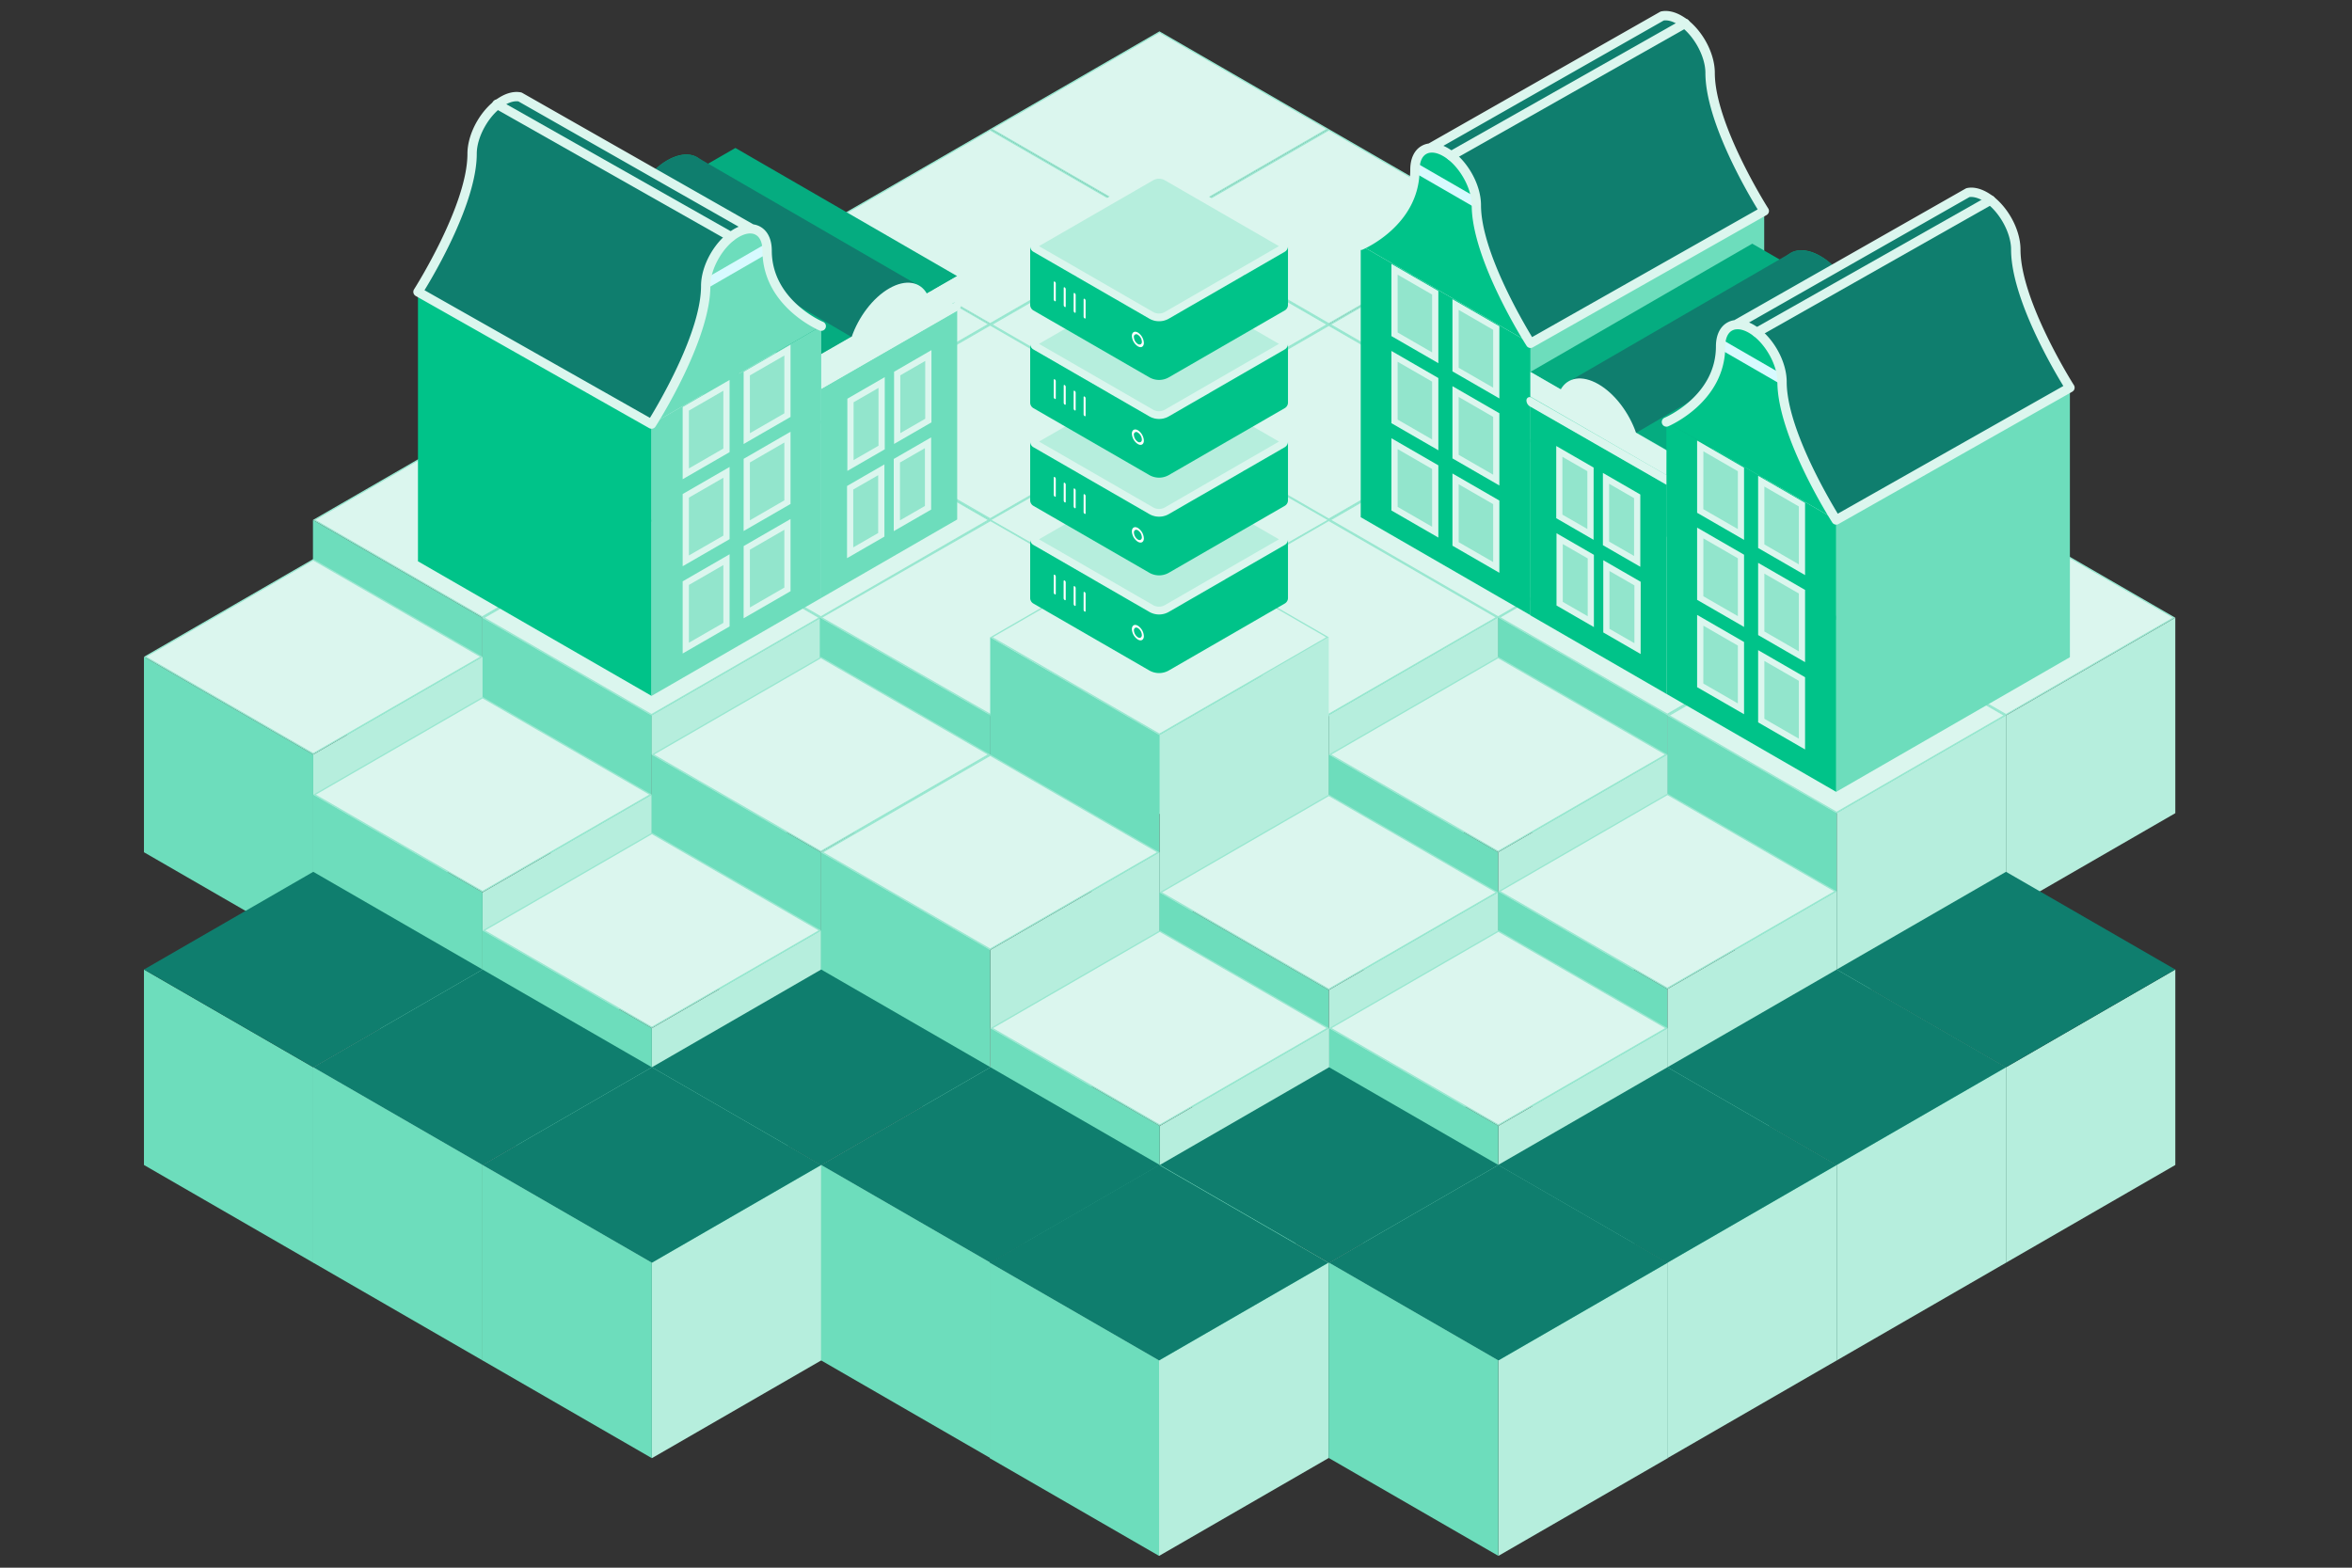 <svg xmlns="http://www.w3.org/2000/svg" viewBox="0 0 1800 1200"><rect x="0" y="0" width="1800" height="1200" fill="#333333" stroke="none"/><defs><style>.cls-1{fill:#b6eedd;}.cls-2{fill:#6dddbc;}.cls-3{fill:#dbf6ee;}.cls-4{fill:#99e7d0;}.cls-5{fill:#0f7e6e;}.cls-6{fill:#00c389;}.cls-7{fill:#92e5cc;}.cls-8{fill:#d7faff;}.cls-9{fill:#fff;}.cls-10{fill:#05ac80;}</style></defs><g id="Central_point-ground_copy" data-name="Central point-ground copy"><polygon class="cls-1" points="887.36 173.61 887.36 323.22 1016.93 248.41 1016.93 98.8 887.36 173.61"></polygon><polygon class="cls-2" points="757.79 98.8 887.36 173.61 887.36 323.22 757.79 248.41 757.79 98.8"></polygon><polygon class="cls-3" points="758.79 98.8 887.36 24.57 1015.93 98.8 887.36 173.03 758.79 98.8"></polygon><path class="cls-4" d="M887.36,25.15,1014.93,98.8,887.36,172.45,759.79,98.8,887.36,25.15m0-1.16L757.79,98.8l129.57,74.81L1016.93,98.8,887.36,24Z"></path><polygon class="cls-1" points="757.79 248.41 757.79 398.02 887.36 323.21 887.36 173.6 757.79 248.41"></polygon><polygon class="cls-2" points="628.22 173.6 757.79 248.41 757.79 398.02 628.23 323.21 628.22 173.6"></polygon><polygon class="cls-3" points="629.22 173.6 757.79 99.37 886.36 173.6 757.79 247.83 629.22 173.6"></polygon><path class="cls-4" d="M757.79,100,885.36,173.6,757.79,247.25,630.22,173.6,757.79,100m0-1.16L628.22,173.6l129.57,74.81L887.36,173.6,757.79,98.79Z"></path><polygon class="cls-1" points="628.22 322.94 628.23 472.56 757.79 397.75 757.79 248.14 628.22 322.94"></polygon><polygon class="cls-2" points="498.65 248.14 628.22 322.94 628.23 472.56 498.65 397.75 498.65 248.14"></polygon><polygon class="cls-3" points="499.65 248.14 628.22 173.91 756.79 248.14 628.22 322.37 499.65 248.14"></polygon><path class="cls-4" d="M628.22,174.48l127.57,73.66L628.22,321.79,500.65,248.14l127.57-73.66m0-1.15L498.65,248.14l129.57,74.8,129.57-74.8L628.22,173.33Z"></path><polygon class="cls-1" points="498.65 427.94 498.65 577.55 628.22 502.74 628.22 353.13 498.65 427.94"></polygon><polygon class="cls-2" points="369.08 353.13 498.65 427.94 498.65 577.55 369.09 502.74 369.08 353.13"></polygon><polygon class="cls-3" points="370.08 353.13 498.65 278.9 627.22 353.13 498.65 427.36 370.08 353.13"></polygon><path class="cls-4" d="M498.65,279.48l127.57,73.65L498.65,426.78,371.08,353.13l127.57-73.65m0-1.16L369.08,353.13l129.57,74.81,129.57-74.81L498.65,278.32Z"></path><polygon class="cls-1" points="369.08 472.83 369.09 622.44 498.65 547.64 498.65 398.02 369.08 472.83"></polygon><polygon class="cls-2" points="239.51 398.02 369.08 472.83 369.09 622.44 239.52 547.64 239.51 398.02"></polygon><polygon class="cls-3" points="240.52 398.02 369.08 323.79 497.65 398.02 369.08 472.25 240.52 398.02"></polygon><path class="cls-4" d="M369.08,324.37,496.65,398,369.08,471.67,241.52,398l127.56-73.65m0-1.15L239.52,398l129.56,74.81L498.65,398l-129.57-74.8Z"></path><polygon class="cls-1" points="1016.93 248.41 1016.93 398.02 1146.5 323.22 1146.5 173.6 1016.93 248.41"></polygon><polygon class="cls-2" points="887.36 173.6 1016.93 248.41 1016.93 398.02 887.36 323.22 887.36 173.6"></polygon><polygon class="cls-3" points="888.36 173.6 1016.93 99.37 1145.5 173.6 1016.93 247.83 888.36 173.6"></polygon><path class="cls-4" d="M1016.93,100,1144.5,173.6l-127.57,73.66L889.36,173.6,1016.93,100m0-1.15L887.36,173.6l129.57,74.81L1146.5,173.6,1016.93,98.8Z"></path><polygon class="cls-1" points="887.36 323.22 887.36 472.83 1016.93 398.02 1016.93 248.41 887.36 323.22"></polygon><polygon class="cls-2" points="757.79 248.41 887.36 323.22 887.36 472.83 757.79 398.02 757.79 248.41"></polygon><polygon class="cls-3" points="758.79 248.41 887.36 174.18 1015.93 248.41 887.36 322.64 758.79 248.41"></polygon><path class="cls-4" d="M887.36,174.76l127.57,73.65L887.36,322.06,759.79,248.41l127.57-73.65m0-1.16L757.79,248.41l129.57,74.81,129.57-74.81L887.36,173.6Z"></path><polygon class="cls-1" points="757.79 397.75 757.79 547.36 887.36 472.56 887.36 322.94 757.79 397.75"></polygon><polygon class="cls-2" points="628.22 322.94 757.79 397.75 757.79 547.36 628.23 472.56 628.22 322.94"></polygon><polygon class="cls-3" points="629.22 322.94 757.79 248.71 886.36 322.94 757.79 397.17 629.22 322.94"></polygon><path class="cls-4" d="M757.79,249.29l127.57,73.65L757.79,396.6,630.22,322.94l127.57-73.65m0-1.15-129.57,74.8,129.57,74.81,129.57-74.81-129.57-74.8Z"></path><polygon class="cls-1" points="628.22 472.84 628.23 622.45 757.79 547.65 757.79 398.03 628.22 472.84"></polygon><polygon class="cls-2" points="498.65 398.03 628.22 472.84 628.23 622.45 498.65 547.64 498.65 398.03"></polygon><polygon class="cls-3" points="499.65 398.03 628.22 323.8 756.79 398.03 628.22 472.26 499.65 398.03"></polygon><path class="cls-4" d="M628.22,324.38,755.79,398,628.22,471.68,500.65,398l127.57-73.65m0-1.15L498.65,398l129.57,74.81L757.79,398l-129.57-74.8Z"></path><polygon class="cls-1" points="498.65 547.64 498.65 697.25 628.22 622.44 628.22 472.83 498.65 547.64"></polygon><polygon class="cls-2" points="369.08 472.83 498.65 547.64 498.65 697.25 369.09 622.44 369.08 472.83"></polygon><polygon class="cls-3" points="370.08 472.83 498.65 398.6 627.22 472.83 498.65 547.06 370.08 472.83"></polygon><path class="cls-4" d="M498.65,399.18l127.57,73.65L498.65,546.48,371.08,472.83l127.57-73.65m0-1.16L369.08,472.83l129.57,74.81,129.57-74.81L498.65,398Z"></path><polygon class="cls-1" points="239.74 577.55 239.74 727.16 369.31 652.36 369.31 502.74 239.74 577.55"></polygon><polygon class="cls-2" points="110.17 502.74 239.74 577.55 239.74 727.16 110.17 652.36 110.17 502.74"></polygon><polygon class="cls-3" points="111.17 502.74 239.74 428.51 368.31 502.74 239.74 576.97 111.17 502.74"></polygon><path class="cls-4" d="M239.74,429.09l127.57,73.65L239.74,576.4,112.17,502.74l127.57-73.65m0-1.15-129.57,74.8,129.57,74.81,129.57-74.81-129.57-74.8Z"></path><polygon class="cls-1" points="369.31 683.06 369.31 832.67 498.88 757.86 498.88 608.25 369.31 683.06"></polygon><polygon class="cls-2" points="239.74 608.25 369.31 683.06 369.31 832.67 239.74 757.86 239.74 608.25"></polygon><polygon class="cls-3" points="240.74 608.25 369.31 534.02 497.88 608.25 369.31 682.48 240.74 608.25"></polygon><path class="cls-4" d="M369.31,534.6l127.57,73.65L369.31,681.9,241.74,608.25,369.31,534.6m0-1.16L239.74,608.25l129.57,74.81,129.57-74.81L369.31,533.44Z"></path><polygon class="cls-1" points="239.74 816.94 239.74 966.55 369.31 891.75 369.31 742.13 239.74 816.94"></polygon><polygon class="cls-2" points="110.17 742.13 239.74 816.94 239.74 966.55 110.17 891.75 110.17 742.13"></polygon><polygon class="cls-5" points="110.17 742.13 239.74 667.33 369.31 742.13 239.74 816.94 110.17 742.13"></polygon><polygon class="cls-1" points="1146.5 323.22 1146.5 472.83 1276.07 398.03 1276.07 248.41 1146.5 323.22"></polygon><polygon class="cls-2" points="1016.93 248.41 1146.5 323.22 1146.5 472.83 1016.93 398.03 1016.93 248.41"></polygon><polygon class="cls-3" points="1017.93 248.41 1146.5 174.18 1275.07 248.41 1146.5 322.64 1017.93 248.41"></polygon><path class="cls-4" d="M1146.5,174.76l127.57,73.65L1146.5,322.07l-127.57-73.66,127.57-73.65m0-1.15-129.57,74.8,129.57,74.81,129.57-74.81-129.57-74.8Z"></path><polygon class="cls-1" points="1016.93 398.02 1016.93 547.64 1146.5 472.83 1146.5 323.22 1016.93 398.02"></polygon><polygon class="cls-2" points="887.36 323.22 1016.93 398.02 1016.93 547.64 887.36 472.83 887.36 323.22"></polygon><polygon class="cls-3" points="888.36 323.22 1016.93 248.99 1145.5 323.22 1016.93 397.45 888.36 323.22"></polygon><path class="cls-4" d="M1016.93,249.56l127.57,73.66-127.57,73.65L889.36,323.22l127.57-73.66m0-1.15L887.36,323.22,1016.93,398l129.57-74.8-129.57-74.81Z"></path><polygon class="cls-1" points="887.36 472.83 887.36 622.44 1017.92 547.64 1017.92 398.02 887.36 472.83"></polygon><polygon class="cls-2" points="756.79 398.02 887.36 472.83 887.36 622.44 756.79 547.64 756.79 398.02"></polygon><polygon class="cls-3" points="757.8 398.02 887.36 323.8 1016.91 398.02 887.36 472.25 757.8 398.02"></polygon><path class="cls-4" d="M887.36,324.37,1015.9,398,887.36,471.67,758.81,398l128.55-73.65m0-1.15L756.79,398l130.57,74.81L1017.92,398l-130.56-74.8Z"></path><polygon class="cls-1" points="757.96 547.5 757.96 697.12 888.53 622.31 888.53 472.69 757.96 547.5"></polygon><polygon class="cls-2" points="627.4 472.69 757.96 547.5 757.96 697.12 627.4 622.31 627.4 472.69"></polygon><polygon class="cls-3" points="628.41 472.69 757.96 398.47 887.52 472.69 757.96 546.92 628.41 472.69"></polygon><path class="cls-4" d="M758,399l128.55,73.65L758,546.34,629.42,472.69,758,399m0-1.15L627.4,472.69,758,547.5l130.57-74.81L758,397.89Z"></path><polygon class="cls-1" points="628.22 652.37 628.23 801.98 757.79 727.17 757.79 577.56 628.22 652.37"></polygon><polygon class="cls-2" points="498.65 577.56 628.22 652.37 628.23 801.98 498.65 727.17 498.65 577.56"></polygon><polygon class="cls-3" points="499.65 577.56 628.22 503.33 756.79 577.56 628.22 651.79 499.65 577.56"></polygon><path class="cls-4" d="M628.22,503.91l127.57,73.65L628.22,651.21,500.65,577.56l127.57-73.65m0-1.16L498.65,577.56l129.57,74.81,129.57-74.81L628.22,502.75Z"></path><polygon class="cls-1" points="498.88 787.02 498.88 936.63 628.45 861.83 628.45 712.21 498.88 787.02"></polygon><polygon class="cls-2" points="369.31 712.21 498.88 787.02 498.88 936.63 369.31 861.83 369.31 712.21"></polygon><polygon class="cls-3" points="370.31 712.21 498.88 637.98 627.45 712.21 498.88 786.44 370.31 712.21"></polygon><path class="cls-4" d="M498.88,638.56l127.57,73.65L498.88,785.86,371.31,712.21l127.57-73.65m0-1.15-129.57,74.8L498.88,787l129.57-74.81-129.57-74.8Z"></path><polygon class="cls-1" points="369.31 891.75 369.31 1041.36 498.88 966.55 498.88 816.94 369.31 891.75"></polygon><polygon class="cls-2" points="239.74 816.94 369.31 891.75 369.31 1041.36 239.74 966.55 239.74 816.94"></polygon><polygon class="cls-5" points="239.74 816.94 369.31 742.13 498.88 816.94 369.31 891.75 239.74 816.94"></polygon><polygon class="cls-1" points="1276.07 398.02 1276.07 547.64 1405.64 472.83 1405.64 323.22 1276.07 398.02"></polygon><polygon class="cls-2" points="1146.5 323.22 1276.07 398.02 1276.07 547.64 1146.5 472.83 1146.5 323.22"></polygon><polygon class="cls-3" points="1147.5 323.22 1276.07 248.99 1404.64 323.22 1276.07 397.45 1147.5 323.22"></polygon><path class="cls-4" d="M1276.07,249.56l127.57,73.66-127.57,73.65L1148.5,323.22l127.57-73.66m0-1.15L1146.5,323.22,1276.07,398l129.57-74.8-129.57-74.81Z"></path><polygon class="cls-1" points="1146.5 472.83 1146.5 622.44 1276.07 547.64 1276.07 398.02 1146.5 472.83"></polygon><polygon class="cls-2" points="1016.93 398.02 1146.5 472.83 1146.5 622.44 1016.93 547.64 1016.93 398.02"></polygon><polygon class="cls-3" points="1017.93 398.02 1146.5 323.79 1275.07 398.02 1146.5 472.25 1017.93 398.02"></polygon><path class="cls-4" d="M1146.5,324.37,1274.07,398,1146.5,471.68,1018.93,398l127.57-73.65m0-1.15L1016.93,398l129.57,74.81L1276.07,398l-129.57-74.8Z"></path><polygon class="cls-1" points="1016.93 547.37 1016.93 696.98 1146.5 622.17 1146.5 472.56 1016.93 547.37"></polygon><polygon class="cls-2" points="887.36 472.56 1016.93 547.37 1016.93 696.98 887.36 622.17 887.36 472.56"></polygon><polygon class="cls-3" points="888.36 472.56 1016.93 398.33 1145.5 472.56 1016.93 546.79 888.36 472.56"></polygon><path class="cls-4" d="M1016.93,398.91l127.57,73.65-127.57,73.65L889.36,472.56l127.57-73.65m0-1.16L887.36,472.56l129.57,74.81,129.57-74.81-129.57-74.81Z"></path><polygon class="cls-1" points="887.36 562.6 887.36 712.21 1016.93 637.4 1016.93 487.79 887.36 562.6"></polygon><polygon class="cls-2" points="757.79 487.79 887.36 562.6 887.36 712.21 757.79 637.4 757.79 487.79"></polygon><polygon class="cls-3" points="758.79 487.79 887.36 413.56 1015.93 487.79 887.36 562.02 758.79 487.79"></polygon><path class="cls-4" d="M887.36,414.14l127.57,73.65L887.36,561.44,759.79,487.79l127.57-73.65m0-1.16L757.79,487.79,887.36,562.6l129.57-74.81L887.36,413Z"></path><polygon class="cls-1" points="757.79 727.17 757.79 876.79 887.36 801.98 887.36 652.37 757.79 727.17"></polygon><polygon class="cls-2" points="628.22 652.37 757.79 727.17 757.79 876.79 628.23 801.98 628.22 652.37"></polygon><polygon class="cls-3" points="629.22 652.37 757.79 578.14 886.36 652.37 757.79 726.6 629.22 652.37"></polygon><path class="cls-4" d="M757.79,578.71l127.57,73.66L757.79,726,630.22,652.37l127.57-73.66m0-1.15L628.22,652.37l129.57,74.8,129.57-74.8L757.79,577.56Z"></path><polygon class="cls-1" points="628.45 891.75 628.45 1041.36 758.02 966.55 758.02 816.94 628.45 891.75"></polygon><polygon class="cls-2" points="498.88 816.94 628.45 891.75 628.45 1041.36 498.88 966.55 498.88 816.94"></polygon><polygon class="cls-5" points="498.88 816.94 628.45 742.13 758.02 816.94 628.45 891.75 498.88 816.94"></polygon><polygon class="cls-1" points="498.88 966.55 498.88 1116.17 628.45 1041.36 628.45 891.75 498.88 966.55"></polygon><polygon class="cls-2" points="369.31 891.75 498.88 966.55 498.88 1116.17 369.31 1041.36 369.31 891.75"></polygon><polygon class="cls-5" points="369.31 891.75 498.88 816.94 628.45 891.75 498.88 966.55 369.31 891.75"></polygon><polygon class="cls-1" points="1405.64 472.83 1405.64 622.45 1535.21 547.64 1535.21 398.03 1405.64 472.83"></polygon><polygon class="cls-2" points="1276.07 398.03 1405.64 472.83 1405.64 622.45 1276.07 547.64 1276.07 398.03"></polygon><polygon class="cls-3" points="1277.07 398.03 1405.64 323.8 1534.21 398.03 1405.64 472.26 1277.07 398.03"></polygon><path class="cls-4" d="M1405.64,324.37,1533.21,398l-127.57,73.65L1278.07,398l127.57-73.66m0-1.15L1276.07,398l129.57,74.8L1535.21,398l-129.57-74.81Z"></path><polygon class="cls-1" points="1535.21 547.64 1535.21 697.25 1664.78 622.45 1664.77 472.83 1535.21 547.64"></polygon><polygon class="cls-2" points="1405.64 472.83 1535.21 547.64 1535.21 697.25 1405.64 622.45 1405.64 472.83"></polygon><polygon class="cls-3" points="1406.64 472.83 1535.2 398.6 1663.77 472.83 1535.21 547.06 1406.64 472.83"></polygon><path class="cls-4" d="M1535.2,399.18l127.57,73.65-127.56,73.65-127.57-73.65,127.56-73.65m0-1.16-129.56,74.81,129.57,74.81,129.56-74.81L1535.2,398Z"></path><polygon class="cls-1" points="1276.07 547.37 1276.07 696.98 1405.64 622.17 1405.64 472.56 1276.07 547.37"></polygon><polygon class="cls-2" points="1146.5 472.56 1276.07 547.37 1276.07 696.98 1146.5 622.17 1146.5 472.56"></polygon><polygon class="cls-3" points="1147.5 472.56 1276.07 398.33 1404.64 472.56 1276.07 546.79 1147.5 472.56"></polygon><path class="cls-4" d="M1276.07,398.91l127.57,73.65-127.57,73.65L1148.5,472.56l127.57-73.65m0-1.16L1146.5,472.56l129.57,74.81,129.57-74.81-129.57-74.81Z"></path><polygon class="cls-1" points="1405.64 622.44 1405.64 772.06 1535.21 697.25 1535.21 547.64 1405.64 622.44"></polygon><polygon class="cls-2" points="1276.07 547.64 1405.64 622.44 1405.64 772.06 1276.07 697.25 1276.07 547.64"></polygon><polygon class="cls-3" points="1277.07 547.64 1405.64 473.41 1534.21 547.64 1405.64 621.87 1277.07 547.64"></polygon><path class="cls-4" d="M1405.64,474l127.57,73.65-127.57,73.65-127.57-73.65L1405.64,474m0-1.16-129.57,74.81,129.57,74.8,129.57-74.8-129.57-74.81Z"></path><polygon class="cls-1" points="1146.5 652.37 1146.5 801.98 1276.07 727.17 1276.07 577.56 1146.5 652.37"></polygon><polygon class="cls-2" points="1016.93 577.56 1146.5 652.37 1146.5 801.98 1016.93 727.17 1016.93 577.56"></polygon><polygon class="cls-3" points="1017.93 577.56 1146.5 503.33 1275.07 577.56 1146.5 651.79 1017.93 577.56"></polygon><path class="cls-4" d="M1146.5,503.91l127.57,73.65L1146.5,651.21l-127.57-73.65,127.57-73.65m0-1.16-129.57,74.81,129.57,74.81,129.57-74.81L1146.5,502.75Z"></path><polygon class="cls-1" points="1016.93 757.86 1016.93 907.48 1146.5 832.67 1146.5 683.06 1016.93 757.86"></polygon><polygon class="cls-2" points="887.36 683.06 1016.93 757.86 1016.93 907.48 887.36 832.67 887.36 683.06"></polygon><polygon class="cls-3" points="888.36 683.06 1016.93 608.83 1145.5 683.06 1016.93 757.29 888.36 683.06"></polygon><path class="cls-4" d="M1016.93,609.4l127.57,73.66-127.57,73.65L889.36,683.06l127.57-73.66m0-1.15L887.36,683.06l129.57,74.8,129.57-74.8-129.57-74.81Z"></path><polygon class="cls-1" points="1276.07 757.1 1276.07 906.71 1405.64 831.91 1405.64 682.29 1276.07 757.1"></polygon><polygon class="cls-2" points="1146.5 682.29 1276.07 757.1 1276.07 906.71 1146.5 831.91 1146.5 682.29"></polygon><polygon class="cls-3" points="1147.5 682.29 1276.07 608.06 1404.64 682.29 1276.07 756.52 1147.5 682.29"></polygon><path class="cls-4" d="M1276.07,608.64l127.57,73.65-127.57,73.65L1148.5,682.29l127.57-73.65m0-1.15-129.57,74.8,129.57,74.81,129.57-74.81-129.57-74.8Z"></path><polygon class="cls-1" points="1146.72 861.83 1146.72 1011.44 1276.29 936.63 1276.29 787.02 1146.72 861.83"></polygon><polygon class="cls-2" points="1017.15 787.02 1146.72 861.83 1146.72 1011.44 1017.15 936.63 1017.15 787.02"></polygon><polygon class="cls-3" points="1018.15 787.02 1146.72 712.79 1275.29 787.02 1146.72 861.25 1018.15 787.02"></polygon><path class="cls-4" d="M1146.72,713.37,1274.29,787l-127.57,73.65L1019.15,787l127.57-73.65m0-1.16L1017.15,787l129.57,74.81L1276.29,787l-129.57-74.81Z"></path><polygon class="cls-1" points="887.59 861.83 887.59 1011.44 1017.15 936.63 1017.15 787.02 887.59 861.83"></polygon><polygon class="cls-2" points="758.01 787.02 887.59 861.83 887.59 1011.44 758.02 936.63 758.01 787.02"></polygon><polygon class="cls-3" points="759.02 787.02 887.58 712.79 1016.15 787.02 887.59 861.25 759.02 787.02"></polygon><path class="cls-4" d="M887.58,713.37,1015.15,787,887.58,860.67,760,787l127.56-73.65m0-1.16L758,787l129.56,74.81L1017.15,787,887.58,712.21Z"></path><polygon class="cls-1" points="758.02 966.55 758.02 1116.17 887.59 1041.36 887.59 891.75 758.02 966.55"></polygon><polygon class="cls-2" points="628.45 891.75 758.02 966.55 758.02 1116.17 628.45 1041.36 628.45 891.75"></polygon><polygon class="cls-5" points="628.45 891.75 758.02 816.94 887.59 891.75 758.02 966.55 628.45 891.75"></polygon><polygon class="cls-1" points="1017.15 966.55 1017.15 1116.17 1146.72 1041.36 1146.72 891.75 1017.15 966.55"></polygon><polygon class="cls-2" points="887.59 891.75 1017.15 966.55 1017.15 1116.17 887.59 1041.36 887.59 891.75"></polygon><polygon class="cls-5" points="887.59 891.75 1017.15 816.94 1146.72 891.75 1017.15 966.55 887.59 891.75"></polygon><polygon class="cls-1" points="887.04 1041.36 887.05 1190.98 1016.62 1116.17 1016.61 966.56 887.04 1041.36"></polygon><polygon class="cls-2" points="757.48 966.56 887.04 1041.36 887.05 1190.98 757.48 1116.17 757.48 966.56"></polygon><polygon class="cls-5" points="757.48 966.56 887.04 891.75 1016.61 966.56 887.04 1041.36 757.48 966.56"></polygon><polygon class="cls-1" points="1535.21 816.94 1535.21 966.55 1664.78 891.75 1664.78 742.13 1535.21 816.94"></polygon><polygon class="cls-2" points="1405.64 742.13 1535.21 816.94 1535.21 966.55 1405.64 891.75 1405.64 742.13"></polygon><polygon class="cls-5" points="1405.64 742.13 1535.21 667.33 1664.78 742.13 1535.21 816.94 1405.64 742.13"></polygon><polygon class="cls-1" points="1405.64 891.75 1405.64 1041.36 1535.21 966.56 1535.21 816.94 1405.64 891.75"></polygon><polygon class="cls-2" points="1276.07 816.94 1405.64 891.75 1405.64 1041.36 1276.07 966.56 1276.07 816.94"></polygon><polygon class="cls-5" points="1276.07 816.94 1405.64 742.14 1535.21 816.94 1405.64 891.75 1276.07 816.94"></polygon><polygon class="cls-1" points="1276.07 966.56 1276.07 1116.17 1405.64 1041.36 1405.64 891.75 1276.07 966.56"></polygon><polygon class="cls-2" points="1146.5 891.75 1276.07 966.56 1276.07 1116.17 1146.5 1041.36 1146.5 891.75"></polygon><polygon class="cls-5" points="1146.5 891.75 1276.07 816.94 1405.64 891.75 1276.07 966.56 1146.5 891.75"></polygon><polygon class="cls-1" points="1146.72 1041.36 1146.72 1190.97 1276.29 1116.17 1276.29 966.55 1146.72 1041.36"></polygon><polygon class="cls-2" points="1017.15 966.55 1146.72 1041.36 1146.72 1190.97 1017.15 1116.17 1017.15 966.55"></polygon><polygon class="cls-5" points="1017.15 966.55 1146.72 891.75 1276.29 966.55 1146.72 1041.36 1017.15 966.55"></polygon></g><g id="Design"><polygon class="cls-2" points="1171.3 470.92 1350.16 367.84 1350.16 161.51 1171.3 262.79 1171.3 470.92"></polygon><path class="cls-5" d="M1094.4,113.33c3.53-.4,7.67.58,12.09,3.13,13,7.49,23.53,25.67,23.53,40.58,0,40.91,41.45,105.75,41.45,105.75l178.69-101.28s-41.45-64.84-41.45-105.76c0-14.9-10.57-33.08-23.53-40.57-4.9-2.83-9.45-3.73-13.21-2.95Z"></path><polygon class="cls-6" points="1171.3 470.92 1041.37 395.9 1041.37 187.78 1171.3 262.79 1171.3 470.92"></polygon><polygon class="cls-7" points="1098.4 273.89 1067.24 255.9 1067.24 206.12 1098.4 224.11 1098.4 273.89"></polygon><path class="cls-3" d="M1100.78,278l-35.92-20.74V202l35.92,20.74Zm-31.15-23.49L1096,269.76V225.48l-26.38-15.23Z"></path><polygon class="cls-7" points="1098.4 340.53 1067.24 322.54 1067.24 272.76 1098.4 290.75 1098.4 340.53"></polygon><polygon class="cls-7" points="1098.72 407.36 1067.57 389.37 1067.57 339.58 1098.72 357.57 1098.72 407.36"></polygon><path class="cls-3" d="M1100.78,344.66l-35.92-20.74V268.63l35.92,20.74Zm-31.15-23.49L1096,336.4V292.12l-26.38-15.23Z"></path><polygon class="cls-7" points="1145.1 300.86 1113.95 282.87 1113.95 233.08 1145.1 251.07 1145.1 300.86"></polygon><path class="cls-3" d="M1147.48,305l-35.91-20.74V229l35.91,20.73Zm-31.15-23.49,26.39,15.24V252.45l-26.39-15.24Z"></path><polygon class="cls-7" points="1145.1 367.5 1113.95 349.51 1113.95 299.72 1145.1 317.71 1145.1 367.5"></polygon><polygon class="cls-7" points="1145.42 434.32 1114.27 416.33 1114.27 366.55 1145.42 384.54 1145.42 434.32"></polygon><path class="cls-3" d="M1147.48,371.62l-35.91-20.74V295.6l35.91,20.73Zm-31.15-23.49,26.39,15.24V319.09l-26.39-15.24Z"></path><path class="cls-3" d="M1147.48,438.45l-35.91-20.74V362.42l35.91,20.74ZM1116.33,415l26.39,15.23V385.91l-26.39-15.23Z"></path><path class="cls-3" d="M1100.78,411.49l-35.92-20.74V335.46l35.92,20.74ZM1069.63,388,1096,403.23V359l-26.38-15.24Z"></path><path class="cls-6" d="M1129.85,157c0-14.91-10.57-33.09-23.53-40.58s-23.48-1.47-23.48,13.43c0,40.91-41.47,57.89-41.47,57.89l129.93,75S1129.85,198,1129.85,157Z"></path><rect class="cls-8" x="1102.93" y="114.52" width="7.15" height="54.71" transform="translate(430.39 1029.2) rotate(-60)"></rect><path class="cls-3" d="M1110.57,122.82a3.58,3.58,0,0,1-1.76-6.69L1287.67,14.85a3.58,3.58,0,1,1,3.53,6.22L1112.33,122.35A3.49,3.49,0,0,1,1110.57,122.82Z"></path><path class="cls-3" d="M1171.3,266.36a3.57,3.57,0,0,1-3-1.65c-1.71-2.68-42-66.19-42-107.68,0-13.51-10-30.67-21.74-37.47-3.44-2-6.67-2.91-9.4-2.73a3.54,3.54,0,0,1-.73.07,8.33,8.33,0,0,0-2.94,1c-3.26,1.88-5.06,6.13-5.07,12,0,42.81-43.23,61-43.66,61.19a3.57,3.57,0,0,1-2.72-6.61c.4-.16,39.24-16.62,39.24-54.59,0-8.51,3.07-15,8.64-18.18a15.3,15.3,0,0,1,5.44-1.87l177-100.73a3.74,3.74,0,0,1,1.07-.4c4.75-.94,10.15.23,15.61,3.39,14.2,8.19,25.32,27.37,25.32,43.67,0,39.38,40.48,103.18,40.89,103.82a3.57,3.57,0,0,1-1.25,5L1173.06,265.9A3.62,3.62,0,0,1,1171.3,266.36Zm-66.67-154.74a30.51,30.51,0,0,1,3.47,1.75c14.2,8.19,25.32,27.37,25.32,43.66,0,34.6,31.23,88,39.1,101l172.63-97.75c-8.43-13.76-40-67.75-40-104.47,0-13.52-10-30.68-21.74-37.48-3.71-2.15-7.18-3.05-10.12-2.65Z"></path><path class="cls-1" d="M887,467.36a12.08,12.08,0,0,1-6-1.61l-88.66-51.18a2,2,0,0,1-1-1.67v-.09a2,2,0,0,1,1-1.76L881,359.86a12,12,0,0,1,12,0l88.66,51.19a2,2,0,0,1,0,3.52l-88.66,51.18A12.05,12.05,0,0,1,887,467.36Z"></path><path class="cls-3" d="M887,361.21a9,9,0,0,1,4.53,1.22l87.26,50.38-30,17.3-39.19,22.62-18.1,10.45a9.08,9.08,0,0,1-9.06,0l-18.1-10.45-39.19-22.62-30-17.3,87.26-50.38a9,9,0,0,1,4.53-1.22m0-5.93a15,15,0,0,0-7.49,2l-88.66,51.19a4.93,4.93,0,0,0-2.49,4.33V413a4.9,4.9,0,0,0,2.49,4.17l31.37,18.11,39.19,22.62,18.1,10.45a15,15,0,0,0,15,0l18.1-10.45,39.19-22.62,31.37-18.11a5,5,0,0,0,0-8.66l-88.66-51.19a15,15,0,0,0-7.5-2Z"></path><path class="cls-6" d="M985.7,412.81v44.88a1.09,1.09,0,0,1,0,.18A4.93,4.93,0,0,1,983.2,462l-88.66,51.19a15,15,0,0,1-15,0L790.89,462a4.91,4.91,0,0,1-2.49-4.15V413a4.9,4.9,0,0,0,2.49,4.17l31.37,18.11,39.19,22.62,18.1,10.45a15,15,0,0,0,15,0l18.1-10.45,39.19-22.62,31.37-18.11A5,5,0,0,0,985.7,412.81Z"></path><path class="cls-6" d="M985.7,457.69v.18h0A1.09,1.09,0,0,0,985.7,457.69Z"></path><path class="cls-9" d="M807.22,440a1.7,1.7,0,0,1,.77,1.32l0,13.19c0,.48-.35.68-.77.44a1.68,1.68,0,0,1-.76-1.32l0-13.2C806.45,439.93,806.8,439.73,807.22,440Z"></path><path class="cls-9" d="M814.83,444.37a1.7,1.7,0,0,1,.77,1.32l0,13.19c0,.49-.35.69-.77.44A1.69,1.69,0,0,1,814,458l0-13.19C814.07,444.32,814.41,444.13,814.83,444.37Z"></path><path class="cls-9" d="M822.44,448.76a1.72,1.72,0,0,1,.77,1.33l0,13.19c0,.48-.35.68-.77.44a1.71,1.71,0,0,1-.76-1.33l0-13.19C821.68,448.72,822,448.52,822.44,448.76Z"></path><path class="cls-9" d="M830.05,453.16a1.67,1.67,0,0,1,.77,1.32l0,13.19c0,.49-.35.68-.77.44a1.68,1.68,0,0,1-.76-1.32l0-13.19C829.29,453.11,829.63,452.91,830.05,453.16Z"></path><path class="cls-9" d="M870.84,479a10.08,10.08,0,0,1,4.56,7.91c0,2.91-2.06,4.08-4.59,2.62a10.09,10.09,0,0,1-4.57-7.91C866.25,478.68,868.31,477.51,870.84,479Zm2.13,9a2.08,2.08,0,0,0,.9-1.95,6.72,6.72,0,0,0-3-5.27,2.19,2.19,0,0,0-2.16-.22,2.15,2.15,0,0,0-.9,2,6.21,6.21,0,0,0,.89,3,6.28,6.28,0,0,0,2.15,2.27,2.11,2.11,0,0,0,2.16.21"></path><path class="cls-1" d="M887,392.56a12.08,12.08,0,0,1-6-1.61l-88.66-51.18a2,2,0,0,1-1-1.68V338a2,2,0,0,1,1-1.76L881,285.06a12,12,0,0,1,12,0l88.66,51.19a2,2,0,0,1,0,3.52L893.05,391A12.05,12.05,0,0,1,887,392.56Z"></path><path class="cls-3" d="M887,286.41a9,9,0,0,1,4.53,1.22L978.83,338l-30,17.3-39.19,22.62-18.1,10.45a9.08,9.08,0,0,1-9.06,0l-18.1-10.45-39.19-22.62-30-17.3,87.26-50.38a9,9,0,0,1,4.53-1.22m0-5.93a15,15,0,0,0-7.49,2l-88.66,51.19A4.93,4.93,0,0,0,788.4,338v.16a4.9,4.9,0,0,0,2.49,4.17l31.37,18.11,39.19,22.62,18.1,10.45a15,15,0,0,0,15,0l18.1-10.45,39.19-22.62,31.37-18.11a5,5,0,0,0,0-8.66l-88.66-51.19a15,15,0,0,0-7.5-2Z"></path><path class="cls-6" d="M985.7,338v44.88a1.09,1.09,0,0,1,0,.18,4.93,4.93,0,0,1-2.49,4.15l-88.66,51.19a15,15,0,0,1-15,0l-88.66-51.19a4.91,4.91,0,0,1-2.49-4.15v-44.9a4.9,4.9,0,0,0,2.49,4.17l31.37,18.11,39.19,22.62,18.1,10.45a15,15,0,0,0,15,0l18.1-10.45,39.19-22.62,31.37-18.11A5,5,0,0,0,985.7,338Z"></path><path class="cls-6" d="M985.7,382.89v.18h0A1.09,1.09,0,0,0,985.7,382.89Z"></path><path class="cls-9" d="M807.22,365.18a1.68,1.68,0,0,1,.77,1.32l0,13.19c0,.48-.35.68-.77.44a1.68,1.68,0,0,1-.76-1.33l0-13.19C806.45,365.13,806.8,364.93,807.22,365.18Z"></path><path class="cls-9" d="M814.83,369.57a1.7,1.7,0,0,1,.77,1.32l0,13.19c0,.49-.35.68-.77.44a1.69,1.69,0,0,1-.76-1.32l0-13.19C814.07,369.52,814.41,369.33,814.83,369.57Z"></path><path class="cls-9" d="M822.44,374a1.72,1.72,0,0,1,.77,1.33l0,13.19c0,.48-.35.68-.77.44a1.71,1.71,0,0,1-.76-1.33l0-13.19C821.68,373.92,822,373.72,822.44,374Z"></path><path class="cls-9" d="M830.05,378.36a1.67,1.67,0,0,1,.77,1.32l0,13.19c0,.49-.35.68-.77.44a1.68,1.68,0,0,1-.76-1.32l0-13.19C829.29,378.31,829.63,378.11,830.05,378.36Z"></path><path class="cls-9" d="M870.84,404.16a10.08,10.08,0,0,1,4.56,7.91c0,2.91-2.06,4.08-4.59,2.62a10.09,10.09,0,0,1-4.57-7.91C866.25,403.88,868.31,402.71,870.84,404.16Zm2.13,9a2.08,2.08,0,0,0,.9-1.95,6.72,6.72,0,0,0-3-5.27,2.19,2.19,0,0,0-2.16-.22,2.15,2.15,0,0,0-.9,2,6.76,6.76,0,0,0,3,5.26,2.16,2.16,0,0,0,2.16.21"></path><path class="cls-1" d="M887,317.76a12.08,12.08,0,0,1-6-1.61L792.37,265a2,2,0,0,1-1-1.68v-.08a2,2,0,0,1,1-1.76L881,210.26a12,12,0,0,1,12,0l88.66,51.19a2,2,0,0,1,0,3.52l-88.66,51.18A12.05,12.05,0,0,1,887,317.76Z"></path><path class="cls-3" d="M887,211.61a9,9,0,0,1,4.53,1.22l87.26,50.38-30,17.3-39.19,22.62-18.1,10.45a9.08,9.08,0,0,1-9.06,0l-18.1-10.45-39.19-22.62-30-17.3,87.26-50.38a9,9,0,0,1,4.53-1.22m0-5.93a15,15,0,0,0-7.49,2l-88.66,51.19a4.93,4.93,0,0,0-2.49,4.33v.16a4.9,4.9,0,0,0,2.49,4.17l31.37,18.11,39.19,22.62,18.1,10.45a15,15,0,0,0,15,0l18.1-10.45,39.19-22.62,31.37-18.11a5,5,0,0,0,0-8.66l-88.66-51.19a15,15,0,0,0-7.5-2Z"></path><path class="cls-6" d="M985.7,263.21v44.88a1.09,1.09,0,0,1,0,.18,4.93,4.93,0,0,1-2.49,4.15l-88.66,51.19a15,15,0,0,1-15,0l-88.66-51.19a4.91,4.91,0,0,1-2.49-4.15v-44.9a4.9,4.9,0,0,0,2.49,4.17l31.37,18.11,39.19,22.62,18.1,10.45a15,15,0,0,0,15,0l18.1-10.45,39.19-22.62,31.37-18.11A5,5,0,0,0,985.7,263.21Z"></path><path class="cls-6" d="M985.7,308.09v.18h0A1.09,1.09,0,0,0,985.7,308.09Z"></path><path class="cls-9" d="M807.22,290.38a1.68,1.68,0,0,1,.77,1.32l0,13.19c0,.48-.35.68-.77.44a1.68,1.68,0,0,1-.76-1.33l0-13.19C806.45,290.33,806.8,290.13,807.22,290.38Z"></path><path class="cls-9" d="M814.83,294.77a1.7,1.7,0,0,1,.77,1.32l0,13.19c0,.49-.35.68-.77.44a1.69,1.69,0,0,1-.76-1.32l0-13.19C814.07,294.72,814.41,294.53,814.83,294.77Z"></path><path class="cls-9" d="M822.44,299.16a1.72,1.72,0,0,1,.77,1.33l0,13.19c0,.48-.35.68-.77.43a1.67,1.67,0,0,1-.76-1.32l0-13.19C821.68,299.12,822,298.92,822.44,299.16Z"></path><path class="cls-9" d="M830.05,303.56a1.67,1.67,0,0,1,.77,1.32l0,13.19c0,.48-.35.68-.77.44a1.68,1.68,0,0,1-.76-1.32l0-13.2C829.29,303.51,829.63,303.31,830.05,303.56Z"></path><path class="cls-9" d="M870.84,329.36a10.08,10.08,0,0,1,4.56,7.91c0,2.91-2.06,4.08-4.59,2.62a10.09,10.09,0,0,1-4.57-7.91C866.25,329.08,868.31,327.91,870.84,329.36Zm2.13,9a2.09,2.09,0,0,0,.9-1.95,6.14,6.14,0,0,0-.89-3,6,6,0,0,0-2.15-2.27,1.86,1.86,0,0,0-3.06,1.75,6.76,6.76,0,0,0,3,5.26,2.16,2.16,0,0,0,2.16.21"></path><path class="cls-1" d="M887,243a12.08,12.08,0,0,1-6-1.61l-88.66-51.18a2,2,0,0,1-1-1.68v-.08a2,2,0,0,1,1-1.76L881,135.46a12,12,0,0,1,12,0l88.66,51.19a2,2,0,0,1,0,3.52l-88.66,51.18A12.05,12.05,0,0,1,887,243Z"></path><path class="cls-3" d="M887,136.81a9,9,0,0,1,4.53,1.22l87.26,50.38-30,17.3-39.19,22.62-18.1,10.45a9.08,9.08,0,0,1-9.06,0l-18.1-10.45-39.19-22.62-30-17.3L882.51,138a9.12,9.12,0,0,1,4.53-1.21m0-5.93a15,15,0,0,0-7.49,2l-88.66,51.19a4.93,4.93,0,0,0-2.49,4.33v.16a4.9,4.9,0,0,0,2.49,4.17l31.37,18.11,39.19,22.62,18.1,10.45a15,15,0,0,0,15,0l18.1-10.45,39.19-22.62,31.37-18.11a5,5,0,0,0,0-8.66l-88.66-51.19a15,15,0,0,0-7.5-2Z"></path><path class="cls-6" d="M985.7,188.41v44.88a1.09,1.09,0,0,1,0,.18,4.93,4.93,0,0,1-2.49,4.15l-88.66,51.19a15,15,0,0,1-15,0l-88.66-51.19a4.91,4.91,0,0,1-2.49-4.15v-44.9a4.9,4.9,0,0,0,2.49,4.17l31.37,18.11,39.19,22.62,18.1,10.45a15,15,0,0,0,15,0l18.1-10.45,39.19-22.62,31.37-18.11A5,5,0,0,0,985.7,188.41Z"></path><path class="cls-6" d="M985.7,233.29v.18h0A1.09,1.09,0,0,0,985.7,233.29Z"></path><path class="cls-9" d="M807.22,215.57a1.72,1.72,0,0,1,.77,1.33l0,13.19c0,.48-.35.68-.77.44a1.68,1.68,0,0,1-.76-1.33l0-13.19C806.45,215.53,806.8,215.33,807.22,215.57Z"></path><path class="cls-9" d="M814.83,220a1.7,1.7,0,0,1,.77,1.32l0,13.19c0,.49-.35.68-.77.44a1.69,1.69,0,0,1-.76-1.32l0-13.19C814.07,219.92,814.41,219.72,814.83,220Z"></path><path class="cls-9" d="M822.44,224.36a1.72,1.72,0,0,1,.77,1.32l0,13.2c0,.48-.35.68-.77.43a1.67,1.67,0,0,1-.76-1.32l0-13.19C821.68,224.32,822,224.12,822.44,224.36Z"></path><path class="cls-9" d="M830.05,228.76a1.66,1.66,0,0,1,.77,1.32l0,13.19c0,.48-.35.68-.77.44a1.68,1.68,0,0,1-.76-1.32l0-13.2C829.29,228.71,829.63,228.51,830.05,228.76Z"></path><path class="cls-9" d="M870.84,254.56a10.06,10.06,0,0,1,4.56,7.91c0,2.91-2.06,4.08-4.59,2.62a10.09,10.09,0,0,1-4.57-7.91C866.25,254.28,868.31,253.11,870.84,254.56Zm2.13,9a2.09,2.09,0,0,0,.9-2,6.14,6.14,0,0,0-.89-3,6,6,0,0,0-2.15-2.27,1.86,1.86,0,0,0-3.06,1.74,6.76,6.76,0,0,0,3,5.27,2.16,2.16,0,0,0,2.16.21"></path><path class="cls-10" d="M1445.07,246.59l-23.21-13.4c-5.25-15.25-16.17-30-28.82-37.27s-23.57-5.19-28.82,4l-23.2-13.4-169.78,98.15,120.37,69.07,153.46-88.31Z"></path><path class="cls-5" d="M1370.12,193.8l-167.42,97,49.39,40.56L1420,233s-6.68-27-28.8-38C1376.93,188.15,1370.12,193.8,1370.12,193.8Z"></path><polygon class="cls-2" points="1405.24 606.14 1584.1 503.07 1584.1 296.74 1405.24 398.01 1405.24 606.14"></polygon><path class="cls-5" d="M1328.35,248.56c3.53-.41,7.66.58,12.09,3.13,13,7.48,23.53,25.67,23.53,40.57,0,40.91,41.45,105.76,41.45,105.76L1584.1,296.73s-41.45-64.84-41.45-105.75c0-14.9-10.56-33.09-23.53-40.57-4.9-2.83-9.44-3.73-13.21-3Z"></path><polygon class="cls-6" points="1405.24 606.14 1275.32 531.13 1275.32 323 1405.24 398.01 1405.24 606.14"></polygon><polygon class="cls-7" points="1332.34 409.12 1301.19 391.13 1301.19 341.35 1332.34 359.33 1332.34 409.12"></polygon><path class="cls-3" d="M1334.73,413.25l-35.92-20.74V337.22L1334.73,358Zm-31.16-23.49L1330,405V360.71l-26.39-15.24Z"></path><polygon class="cls-7" points="1332.34 475.76 1301.19 457.77 1301.19 407.99 1332.34 425.97 1332.34 475.76"></polygon><polygon class="cls-7" points="1332.66 542.58 1301.51 524.6 1301.51 474.81 1332.66 492.8 1332.66 542.58"></polygon><path class="cls-3" d="M1334.73,479.89l-35.92-20.74V403.86l35.92,20.74Zm-31.16-23.49L1330,471.63V427.35l-26.39-15.24Z"></path><polygon class="cls-7" points="1379.05 436.08 1347.89 418.1 1347.89 368.31 1379.05 386.3 1379.05 436.08"></polygon><path class="cls-3" d="M1381.43,440.21l-35.92-20.74V364.18l35.92,20.74Zm-31.15-23.49L1376.66,432V387.67l-26.38-15.23Z"></path><polygon class="cls-7" points="1379.05 502.72 1347.89 484.74 1347.89 434.95 1379.05 452.94 1379.05 502.72"></polygon><polygon class="cls-7" points="1379.37 569.55 1348.22 551.56 1348.22 501.78 1379.37 519.76 1379.37 569.55"></polygon><path class="cls-3" d="M1381.43,506.85l-35.92-20.74V430.82l35.92,20.74Zm-31.15-23.49,26.38,15.23V454.31l-26.38-15.23Z"></path><path class="cls-3" d="M1381.43,573.68l-35.92-20.74V497.65l35.92,20.74Zm-31.15-23.49,26.38,15.23V521.14l-26.38-15.23Z"></path><path class="cls-3" d="M1334.73,546.71,1298.81,526V470.68l35.92,20.74Zm-31.16-23.49L1330,538.45V494.17l-26.39-15.23Z"></path><path class="cls-6" d="M1363.79,292.26c0-14.9-10.56-33.09-23.53-40.57s-23.48-1.47-23.48,13.43c0,40.9-41.46,57.88-41.46,57.88l129.92,75S1363.79,333.17,1363.79,292.26Z"></path><rect class="cls-8" x="1336.88" y="249.74" width="7.15" height="54.71" transform="translate(430.26 1299.42) rotate(-60)"></rect><polygon class="cls-6" points="1275.29 531.12 1171.24 471.04 1171.24 310.9 1275.29 370.97 1275.29 531.12"></polygon><polygon class="cls-7" points="1217.19 409.27 1193.33 395.5 1193.33 345.71 1217.19 359.49 1217.19 409.27"></polygon><polygon class="cls-7" points="1252.95 429.92 1229.1 416.15 1229.1 366.36 1252.95 380.14 1252.95 429.92"></polygon><polygon class="cls-7" points="1217.44 476.06 1193.58 462.28 1193.58 412.5 1217.44 426.27 1217.44 476.06"></polygon><polygon class="cls-7" points="1253.2 496.7 1229.35 482.93 1229.35 433.15 1253.2 446.92 1253.2 496.7"></polygon><path class="cls-3" d="M1219.57,413.2,1191,396.67V341.39l28.62,16.52Zm-23.86-19.28,19.1,11V360.66l-19.1-11Z"></path><path class="cls-3" d="M1255.34,433.85l-28.63-16.53V362l28.63,16.53Zm-23.86-19.28,19.09,11V381.31l-19.09-11Z"></path><path class="cls-3" d="M1219.82,480l-28.62-16.52V408.17l28.62,16.52ZM1196,460.71l19.09,11V427.45l-19.09-11Z"></path><path class="cls-3" d="M1255.59,500.63,1227,484.11V428.82l28.63,16.52Zm-23.86-19.28,19.09,11V448.09l-19.09-11Z"></path><path class="cls-3" d="M1275.29,371l-104.36-59.88a5.43,5.43,0,0,1-2.72-4.71,2.47,2.47,0,0,1,3.7-2.14l103.38,59.32Z"></path><path class="cls-3" d="M1275.29,344.73l-23.2-13.4c-5.26-15.24-16.17-30-28.82-37.27s-23.57-5.19-28.82,4l-23.21-13.39v18.83l104,60.07Z"></path><path class="cls-3" d="M1344.52,258a3.57,3.57,0,0,1-1.77-6.68l178.87-101.28a3.57,3.57,0,0,1,3.52,6.22L1346.28,257.58A3.62,3.62,0,0,1,1344.52,258Z"></path><path class="cls-3" d="M1405.24,401.59a3.58,3.58,0,0,1-3-1.65c-1.72-2.68-42-66.2-42-107.68,0-13.51-10-30.67-21.75-37.48-3.44-2-6.66-2.9-9.39-2.72a3.61,3.61,0,0,1-.73.07,8.17,8.17,0,0,0-2.95,1c-3.25,1.88-5.05,6.14-5.06,12,0,42.82-43.23,61-43.67,61.2a3.57,3.57,0,1,1-2.71-6.61c.39-.16,39.23-16.63,39.23-54.59,0-8.52,3.08-15,8.64-18.18a15.38,15.38,0,0,1,5.44-1.88l177-100.72a3.8,3.8,0,0,1,1.08-.4c4.74-1,10.14.23,15.61,3.38,14.2,8.2,25.32,27.38,25.32,43.67,0,39.39,40.47,103.19,40.88,103.83a3.57,3.57,0,0,1-1.25,5L1407,401.13A3.59,3.59,0,0,1,1405.24,401.59Zm-66.67-154.74a33.2,33.2,0,0,1,3.48,1.74c14.19,8.2,25.32,27.38,25.32,43.67,0,34.6,31.23,88,39.1,100.95l172.62-97.75c-8.43-13.76-40-67.76-40-104.48,0-13.51-10-30.67-21.75-37.48-3.71-2.14-7.18-3-10.11-2.65Z"></path><path class="cls-10" d="M458.84,173.28,482,159.89c5.25-15.23,16.16-29.95,28.81-37.25s23.55-5.19,28.8,4l23.2-13.39,169.69,98.1-120.31,69L458.84,192.11Z"></path><path class="cls-5" d="M533.76,120.52,701.1,217.45,651.74,258,483.88,159.65s6.68-27,28.78-38C527,114.87,533.76,120.52,533.76,120.52Z"></path><polygon class="cls-6" points="498.65 532.67 319.87 429.65 319.87 223.41 498.65 324.64 498.65 532.67"></polygon><path class="cls-5" d="M575.51,175.25c-3.53-.4-7.66.58-12.08,3.13-13,7.49-23.52,25.66-23.52,40.56,0,40.89-41.43,105.7-41.43,105.7L319.87,223.41S361.3,158.6,361.3,117.7c0-14.89,10.56-33.07,23.52-40.55,4.9-2.83,9.44-3.73,13.2-3Z"></path><polygon class="cls-2" points="498.65 532.67 628.51 457.7 628.51 249.67 498.65 324.64 498.65 532.67"></polygon><polygon class="cls-7" points="571.52 335.74 602.66 317.76 602.66 268 571.52 285.98 571.52 335.74"></polygon><path class="cls-3" d="M569.13,284.6,605,263.87v55.27l-35.91,20.73Zm31.14-12.47L573.9,287.35v44.26l26.37-15.22Z"></path><polygon class="cls-7" points="571.52 402.35 602.66 384.37 602.66 334.61 571.52 352.59 571.52 402.35"></polygon><polygon class="cls-7" points="571.19 469.14 602.33 451.17 602.33 401.4 571.19 419.38 571.19 469.14"></polygon><path class="cls-3" d="M569.13,351.21,605,330.48v55.27l-35.91,20.73Zm31.14-12.47L573.9,354v44.26L600.27,383Z"></path><polygon class="cls-7" points="524.84 362.69 555.97 344.71 555.97 294.95 524.84 312.93 524.84 362.69"></polygon><path class="cls-3" d="M522.45,311.56l35.9-20.73v55.26l-35.9,20.73Zm31.14-12.48-26.37,15.23v44.26l26.37-15.23Z"></path><polygon class="cls-7" points="524.84 429.3 555.97 411.32 555.97 361.56 524.84 379.54 524.84 429.3"></polygon><polygon class="cls-7" points="524.51 496.1 555.65 478.12 555.65 428.36 524.51 446.34 524.51 496.1"></polygon><path class="cls-3" d="M522.45,378.17l35.9-20.73V412.7l-35.9,20.73Zm31.14-12.48-26.37,15.23v44.26L553.59,410Z"></path><path class="cls-3" d="M522.45,445l35.9-20.73V479.5l-35.9,20.73Zm31.14-12.47-26.37,15.22V492l26.37-15.22Z"></path><path class="cls-3" d="M569.13,418,605,397.28v55.26l-35.91,20.73Zm31.14-12.48L573.9,420.76V465l26.37-15.23Z"></path><path class="cls-2" d="M540.08,218.94c0-14.9,10.56-33.07,23.52-40.56s23.47-1.47,23.47,13.43c0,40.88,41.45,57.86,41.45,57.86l-129.87,75S540.08,259.83,540.08,218.94Z"></path><rect class="cls-8" x="536.07" y="200.21" width="54.68" height="7.15" transform="translate(-26.41 309) rotate(-30)"></rect><polygon class="cls-2" points="628.54 457.68 732.54 397.64 732.54 237.57 628.54 297.62 628.54 457.68"></polygon><polygon class="cls-7" points="686.62 335.9 710.46 322.13 710.46 272.37 686.62 286.13 686.62 335.9"></polygon><polygon class="cls-7" points="650.87 356.54 674.71 342.77 674.71 293.01 650.87 306.77 650.87 356.54"></polygon><polygon class="cls-7" points="686.37 402.65 710.22 388.88 710.22 339.12 686.37 352.89 686.37 402.65"></polygon><polygon class="cls-7" points="650.62 423.29 674.47 409.52 674.47 359.76 650.62 373.53 650.62 423.29"></polygon><path class="cls-3" d="M684.24,284.56,712.85,268V323.3l-28.61,16.52Zm23.84-8.27-19.08,11v44.26l19.08-11Z"></path><path class="cls-3" d="M648.49,305.2l28.61-16.52v55.26l-28.61,16.52Zm23.84-8.27-19.08,11v44.26l19.08-11Z"></path><path class="cls-3" d="M684,351.31l28.61-16.52v55.27L684,406.57Zm23.84-8.26-19.08,11v44.26l19.08-11Z"></path><path class="cls-3" d="M648.24,372l28.61-16.52v55.26l-28.61,16.52Zm23.84-8.27L653,374.7V419l19.08-11Z"></path><path class="cls-3" d="M628.54,297.62l104.31-59.86a5.41,5.41,0,0,0,2.72-4.71,2.47,2.47,0,0,0-3.7-2.14l-103.33,59.3Z"></path><path class="cls-3" d="M628.54,271.38,651.74,258c5.25-15.24,16.16-30,28.8-37.25s23.56-5.19,28.81,4l23.19-13.39v18.82l-104,60Z"></path><path class="cls-3" d="M559.35,184.74a3.58,3.58,0,0,0,1.76-6.69L382.33,76.82A3.57,3.57,0,1,0,378.81,83L557.59,184.27A3.49,3.49,0,0,0,559.35,184.74Z"></path><path class="cls-3" d="M496.89,327.75,318.11,226.52a3.59,3.59,0,0,1-1.25-5c.41-.64,40.87-64.41,40.87-103.78,0-16.29,11.12-35.46,25.31-43.65,5.46-3.16,10.86-4.33,15.6-3.39a3.93,3.93,0,0,1,1.07.4L576.59,171.75a15.14,15.14,0,0,1,5.43,1.88c5.56,3.21,8.63,9.66,8.64,18.17,0,37.95,38.82,54.4,39.21,54.56a3.57,3.57,0,1,1-2.71,6.61c-.44-.18-43.65-18.37-43.65-61.17,0-5.85-1.8-10.1-5.06-12a8.06,8.06,0,0,0-2.94-1,3.55,3.55,0,0,1-.73-.08c-2.73-.17-5.95.74-9.39,2.73-11.78,6.8-21.74,24-21.74,37.46,0,41.46-40.27,105-42,107.63a3.58,3.58,0,0,1-3,1.65A3.52,3.52,0,0,1,496.89,327.75ZM396.72,77.6c-2.93-.4-6.4.5-10.11,2.64-11.78,6.81-21.74,24-21.74,37.47,0,36.7-31.56,90.67-40,104.43l172.54,97.7c7.87-12.91,39.09-66.32,39.09-100.9,0-16.28,11.12-35.46,25.31-43.65a34.2,34.2,0,0,1,3.47-1.75Z"></path></g></svg>